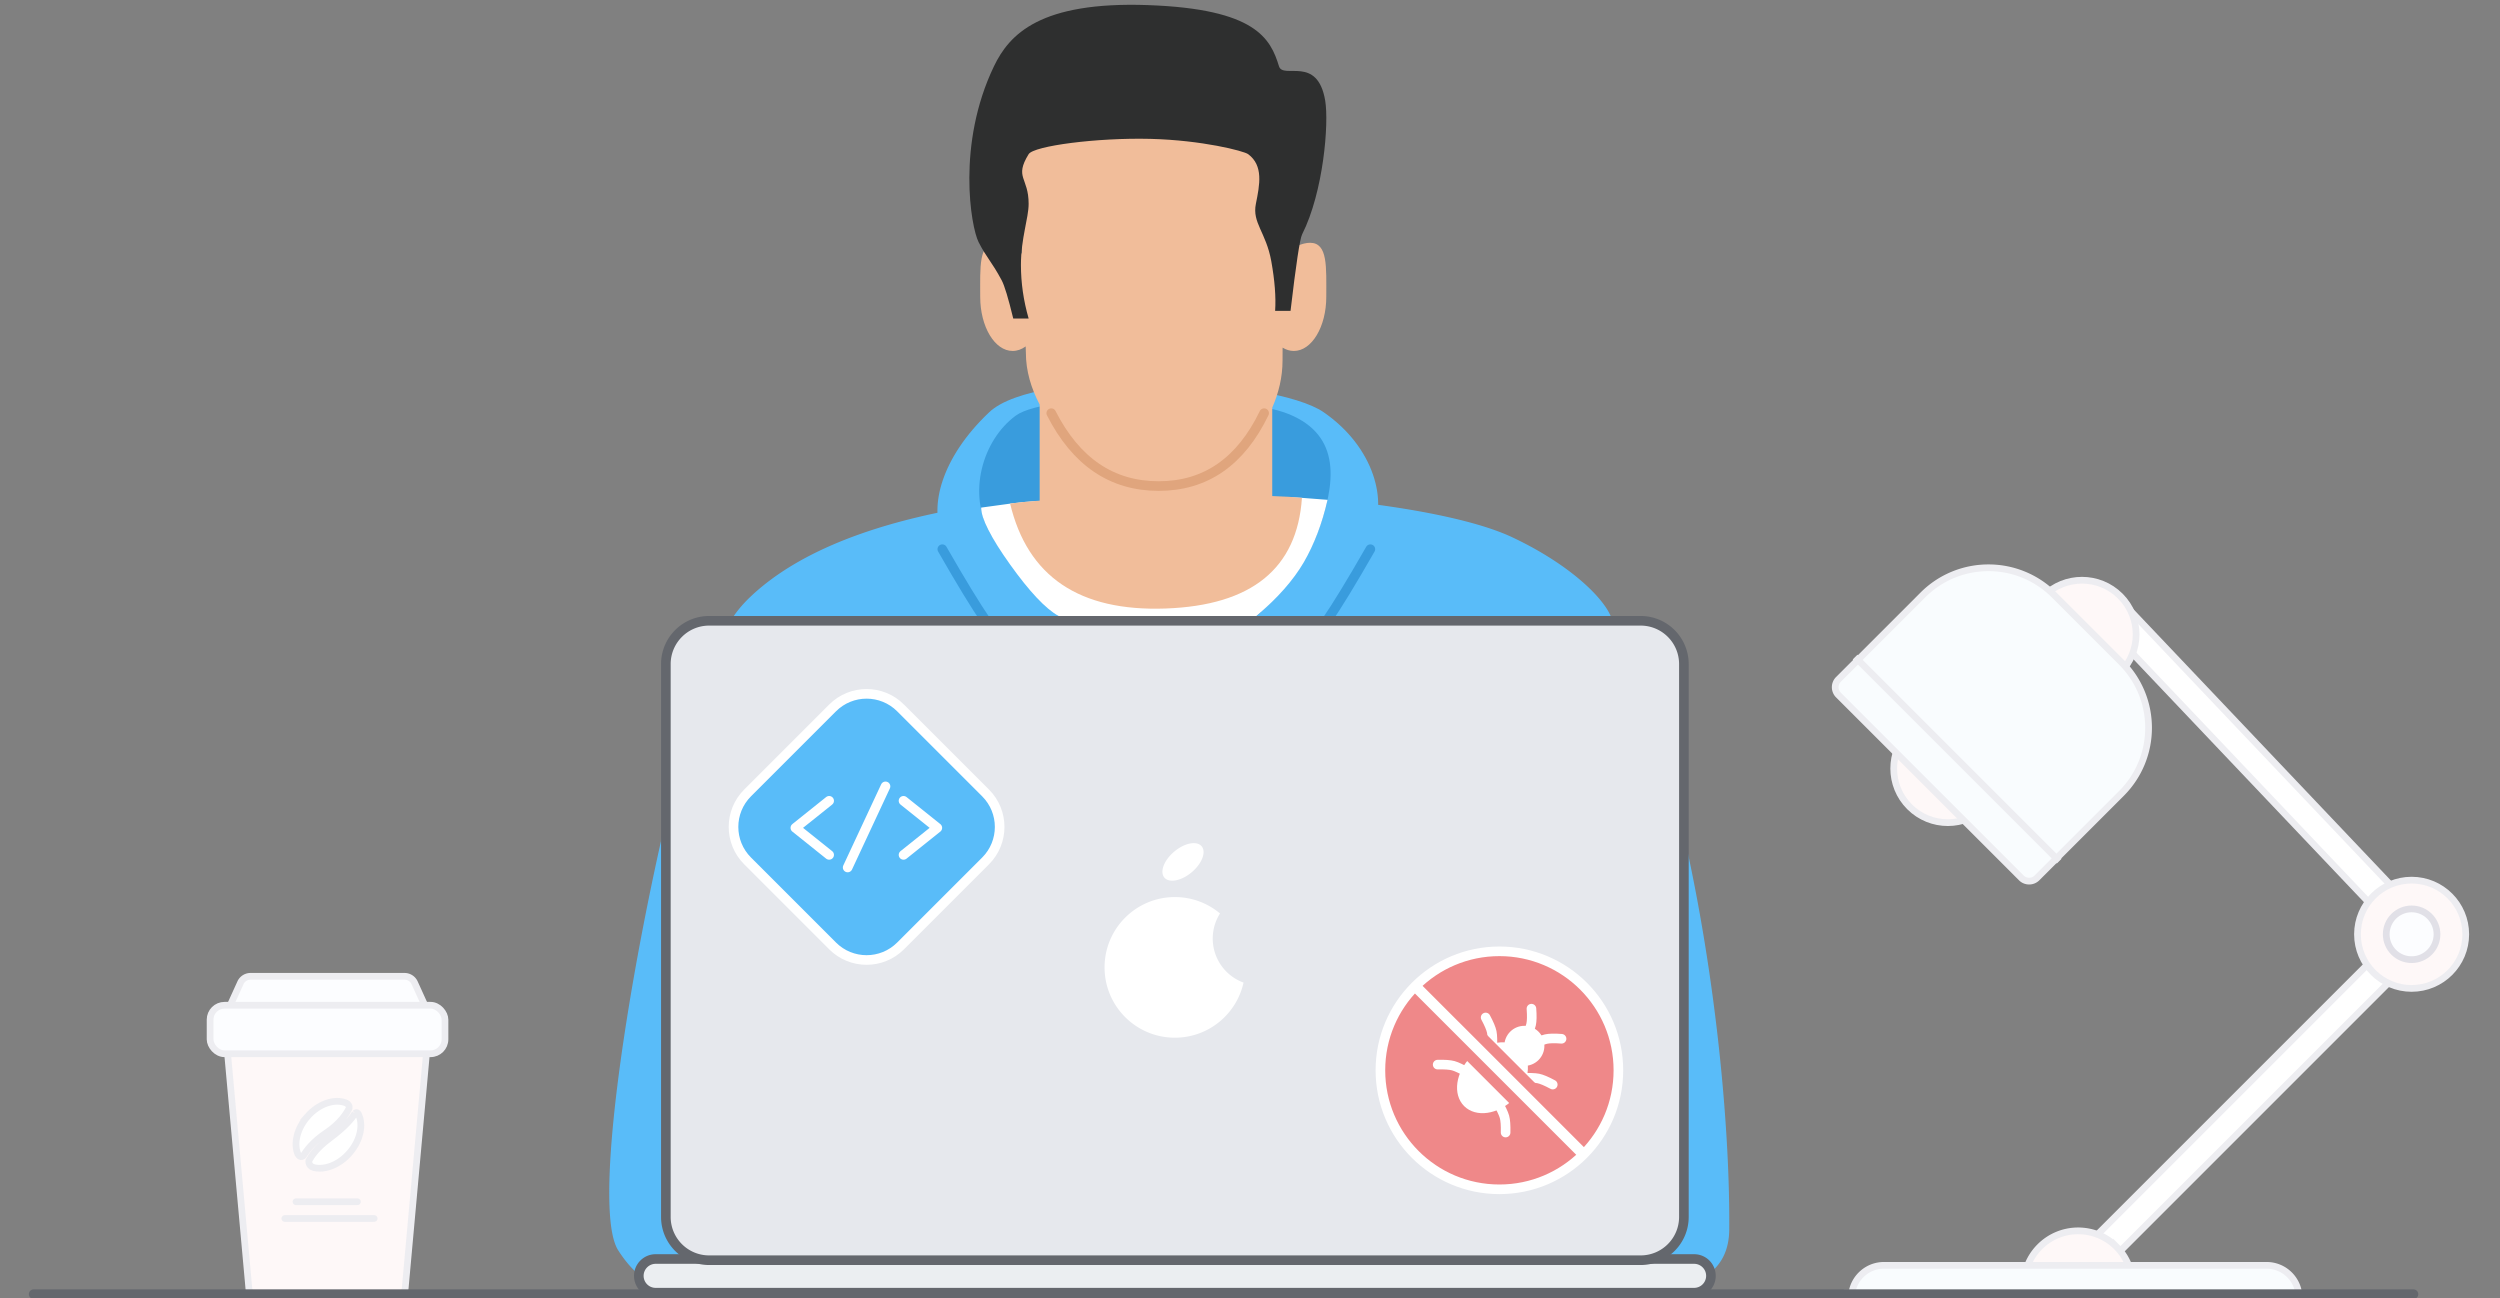 <svg height="270" viewBox="0 0 520 270" width="520" xmlns="http://www.w3.org/2000/svg"><rect x="0" y="0" width="520" height="270" fill="#808080" stroke="none"/><g fill="none" fill-rule="evenodd"><path d="M314.632 111.79c13.73 6.492 21.408 14.994 20.826 18.667a250.09 250.09 0 0 1-.519 3.155c4.077 6.632 9.583 17.192 13.176 31.203 8.42 32.836 11.756 68.83 11.567 90.974-.15 17.699-27.407 11.728-29.692 9.665-1.117-1.009-4.097-2.891-8.94-5.648-8.454 7.137-44.546 6.757-78.62 7.298-29.845.474-58.002 2.589-66.72-2.471a2.378 2.378 0 0 1-.768.296c-23.08 4.461-37.275 9.46-46.37-4.888-8.493-13.4 14.576-122.362 23.334-130.762l-.038.039c1.062-1.793 2.462-3.515 4.201-5.168 21.26-20.204 67.273-21.892 89.028-21.924h.651c22.166 0 55.155 3.07 68.884 9.563z" fill="#59bcf9"/><path d="M285.036 114.23c-3.894 6.802-6.948 11.809-9.161 15.02s-6.713 7.661-13.5 13.349M196 114.23c3.894 6.802 6.948 11.809 9.161 15.02s6.714 7.661 13.5 13.349" stroke="#399cdd" stroke-linecap="round" stroke-linejoin="round" stroke-width="2"/><path d="M205.758 85.742c10.093-9.547 59.06-7.231 69.557 0 10.496 7.231 13.546 18.707 9.828 25.505s-24.716 28.428-43.073 31.165-43.417-25.35-46.07-31.165-.335-15.958 9.758-25.505z" fill="#59bcf9"/><path d="M211.263 86.46c6.89-5.069 46.097-4.757 56.884-.296 10.788 4.46 9.877 14.2 5.746 25.083-4.13 10.882-19.332 26.504-33.674 26.504s-29.022-18.005-34.094-26.504c-5.072-8.5-1.751-19.717 5.138-24.787z" fill="#399cdd"/><path d="M204.08 105.582c3.232-.451 5.39-.746 6.472-.886 12.682-1.63 22.822.57 30.272.57 7.679 0 17.683-2.58 29.98-1.714.9.064 2.677.2 5.33.41-1.127 4.93-2.775 9.258-4.944 12.986s-5.456 7.453-9.86 11.177h-41.15c-2.703-1.514-6.063-5.082-10.078-10.703-4.015-5.622-6.022-9.569-6.022-11.84z" fill="#fff"/><path d="M239.896 16.771c14.075 0 24.681 1.528 26.871 15.372.12.755.121 10.748.093 20.901 1.885-1.59 4.012-2.544 5.633-2.544 3.726 0 3.373 5.037 3.373 11.25S272.846 73 269.121 73c-.824 0-1.613-.246-2.342-.696l-.012 2.72c0 3.404-.802 6.7-2.142 9.775v18.38c2.538.085 4.597.21 6.18.373-.996 14.708-10.455 22.381-28.378 23.019-17.923.637-28.698-6.64-32.325-21.83 1.576-.224 3.625-.427 6.147-.61V84.15c-1.763-3.362-2.866-6.993-2.866-10.746 0-.134-.016-.604-.044-1.35-.828.608-1.745.945-2.71.945-3.725 0-6.745-5.037-6.745-11.25s-.353-11.25 3.373-11.25c1.524 0 3.496.844 5.293 2.266-.448-10.96-.888-22.327-.785-23.05 2.006-14.064 13.905-12.945 28.131-12.945z" fill="#f1bd9a"/><path d="M218.661 85.938C223.804 96.046 231.25 101.1 241 101.1s17.063-5.055 21.938-15.163" stroke="#e0a57d" stroke-linecap="round" stroke-linejoin="round" stroke-width="2"/><path d="M238.791 1.063c22.431.795 25.473 6.964 27.238 12.72.855 2.79 8.01-2.385 9.613 7.154.791 4.712-.34 18.958-4.807 27.824-.466.925-1.267 6.224-2.403 15.9h-3.205c.19-2.87-.077-6.314-.8-10.335-1.086-6.032-4.006-7.95-3.205-11.925.801-3.975 1.602-7.95-1.602-10.334-.902-.671-9.625-2.912-20.303-3.18-11.164-.28-24.306 1.464-25.36 3.18-3.033 4.938 0 4.77 0 10.334 0 2.968-1.602 7.15-1.602 12.72 0 3.713.534 7.423 1.602 11.129h-3.204c-1.015-4.202-1.816-6.852-2.404-7.95-2.105-3.934-3.204-4.77-4.806-7.95-1.603-3.18-4.579-20.384 3.204-36.567 3.209-6.673 9.613-13.515 32.044-12.72z" fill="#2e2f2f"/><path d="M352.375 261.875h-216c-.966 0-1.841.392-2.475 1.025-.633.634-1.025 1.509-1.025 2.475s.392 1.841 1.025 2.475a3.489 3.489 0 0 0 2.475 1.025h216c.966 0 1.841-.392 2.475-1.025.633-.634 1.025-1.509 1.025-2.475s-.392-1.841-1.025-2.475a3.489 3.489 0 0 0-2.475-1.025z" fill="#ebeef1" stroke="#64676d" stroke-width="2"/><path d="M341.245 129.125h-193.74a8.974 8.974 0 0 0-6.368 2.638 8.984 8.984 0 0 0-2.637 6.371v114.982a8.981 8.981 0 0 0 2.636 6.372 8.977 8.977 0 0 0 6.37 2.637h193.739a8.974 8.974 0 0 0 6.368-2.638 8.984 8.984 0 0 0 2.637-6.371V138.134a8.981 8.981 0 0 0-2.636-6.372 8.977 8.977 0 0 0-6.37-2.637z" fill="#e6e8ed" stroke="#64676d" stroke-width="2"/><g stroke="#fff" stroke-width="2"><path d="M187.321 147.251L205 164.93c3.905 3.905 3.905 10.237 0 14.142l-17.68 17.678c-3.905 3.905-10.237 3.905-14.142 0L155.5 179.07c-3.905-3.905-3.905-10.237 0-14.142l17.678-17.678c3.905-3.905 10.237-3.905 14.142 0z" fill="#59bcf9"/><path d="M172.464 166.567l-7.031 5.625 7.031 5.625m15.469-11.25l7.031 5.625-7.031 5.625m-11.62 2.621l7.875-16.875" stroke-linecap="round" stroke-linejoin="round"/></g><g transform="translate(287.125 197.875)"><circle cx="24.75" cy="24.75" fill="#ef8889" r="24.75" stroke="#fff" stroke-width="2"/><g fill="#fff" transform="rotate(45 5.456 35.654)"><circle cx="11.463" cy="7.034" r="4.168"/><ellipse cx="11.463" cy="16.413" rx="6.253" ry="8.337"/></g><path d="M31.415 11.927c.111 1.481.09 2.574-.066 3.277s-.625 1.835-1.408 3.396m-8.053-4.842c.705 1.308 1.129 2.315 1.273 3.02s.176 1.93.095 3.675m-7.043-3.214c1.16.929 1.944 1.69 2.352 2.283.408.593.916 1.708 1.523 3.345m-8.178.697c1.485-.034 2.575.045 3.269.237s1.8.72 3.318 1.584m17.35 2.332c-1.308-.704-2.314-1.129-3.02-1.273s-1.93-.176-3.675-.095m3.214 7.043c-.928-1.16-1.69-1.943-2.282-2.352-.594-.408-1.709-.916-3.346-1.523m-.697 8.178c.034-1.485-.045-2.575-.237-3.269s-.72-1.8-1.584-3.317M37.678 18.19c-1.464-.115-2.546-.093-3.248.067-.7.16-1.829.643-3.384 1.448" stroke="#fff" stroke-linecap="round" stroke-linejoin="round" stroke-width="2"/><path d="M6.454 11.227l4.773-4.773 31.82 31.82-4.774 4.772z" fill="#ef8889"/><path d="M6.454 8.045l1.59-1.591 35.002 35.001-1.59 1.591z" fill="#fff"/></g><path d="M244.375 186.59c3.573 0 6.846 1.282 9.386 3.41a9.754 9.754 0 0 0 4.895 14.378c-1.443 6.556-7.29 11.463-14.281 11.463-8.077 0-14.625-6.548-14.625-14.625 0-8.078 6.548-14.625 14.625-14.625zm-.12-9.466c2.141-1.798 4.687-2.29 5.686-1.1s.071 3.611-2.07 5.409c-2.142 1.797-4.688 2.29-5.687 1.1s-.071-3.612 2.07-5.41z" fill="#fff"/><g stroke-width="1.4" transform="matrix(-1 0 0 1 513.575 101.25)"><g stroke="#ededf1"><path d="M11.053 89.287l-4.084 4.084 71.611 71.611 4.084-4.084z" fill="#fff"/><path d="M76.698 27.612l-4.084-4.084L6.956 92.722l4.084 4.083z" fill="#fff"/><path d="M81.318 154.77c-3.109 0-5.923 1.26-7.96 3.297a11.223 11.223 0 0 0-3.298 7.96c0 .746.066 1.302.215 1.7.092.245.21.417.397.488.76.286 1.944-.346 3.379-.959 2.044-.873 4.556-1.928 7.267-1.928 2.71 0 5.224 1.055 7.267 1.928 1.435.613 2.619 1.245 3.38.959.186-.07.304-.243.396-.488.149-.398.216-.954.216-1.7a11.22 11.22 0 0 0-3.298-7.96 11.223 11.223 0 0 0-7.96-3.298z" fill="#fef8f8"/><path d="M121.712 161.944H42.12a6.719 6.719 0 0 0-4.766 1.975 6.72 6.72 0 0 0-1.938 4.063l92.97-.241a6.723 6.723 0 0 0-1.988-3.901 6.717 6.717 0 0 0-4.686-1.896z" fill="#f9fcfe"/><g transform="rotate(-45 77.827 -39.78)"><circle cx="29.896" cy="11.959" fill="#fef8f8" r="11.259"/><circle cx="29.896" cy="51.422" fill="#fef8f8" r="11.259"/><path d="M39.793 10.267H20c-5.33 0-10.155 2.16-13.647 5.653S.7 24.237.7 29.567V54.4c0 .635.257 1.21.674 1.626.416.417.99.674 1.626.674h53.793c.635 0 1.21-.257 1.626-.674.416-.416.674-.99.674-1.626V29.567A19.24 19.24 0 0 0 53.44 15.92a19.24 19.24 0 0 0-13.647-5.653z" fill="#f9fcfe"/><path d="M.598 48.671H59.23" stroke-linecap="square"/></g><circle cx="11.959" cy="93.081" fill="#fef8f8" r="11.259"/></g><circle cx="11.959" cy="93.081" fill="#fcfdff" r="5.279" stroke="#e1e0e7"/></g><g stroke="#ededf1" stroke-width="1.4"><path d="M88.791 218.163H47.248l4.516 49.826a1.296 1.296 0 0 0 1.295 1.183H82.98a1.297 1.297 0 0 0 1.295-1.183z" fill="#fef8f8"/><path d="M73.849 231.56s.36-.355.648.081c1.16 2.203.504 5.55-1.816 8.194-2.184 2.49-5.178 3.603-7.472 3.003-1.232-.421-.937-1.475-.937-1.477.522-.954 1.612-2.608 4.217-4.548 3.443-2.563 4.734-4.253 5.36-5.254zm-9.897.67c2.381-2.714 5.723-3.79 8.072-2.796.782.433.596 1.085.592 1.098-.497 1.021-1.804 3.146-4.77 5.114-2.682 1.782-4.075 3.643-4.72 4.711-.052.058-.624.657-1.193-.356-.874-2.193-.156-5.292 2.019-7.771z" fill="#fff"/><path d="M61.57 249.962h12.768m-15.088 3.482h18.57" stroke-linecap="round" stroke-linejoin="round"/><g fill="#fcfdff" transform="translate(43 202.375)"><path d="M45.578 7.197H4.677l2.34-5.149A2.298 2.298 0 0 1 9.111.7h32.033a2.298 2.298 0 0 1 2.094 1.348z"/><rect height="10.087" rx="3" width="48.855" x=".7" y="6.719"/></g></g><path d="M7 269.185h495" stroke="#64676d" stroke-linecap="round" stroke-width="2"/></g></svg>